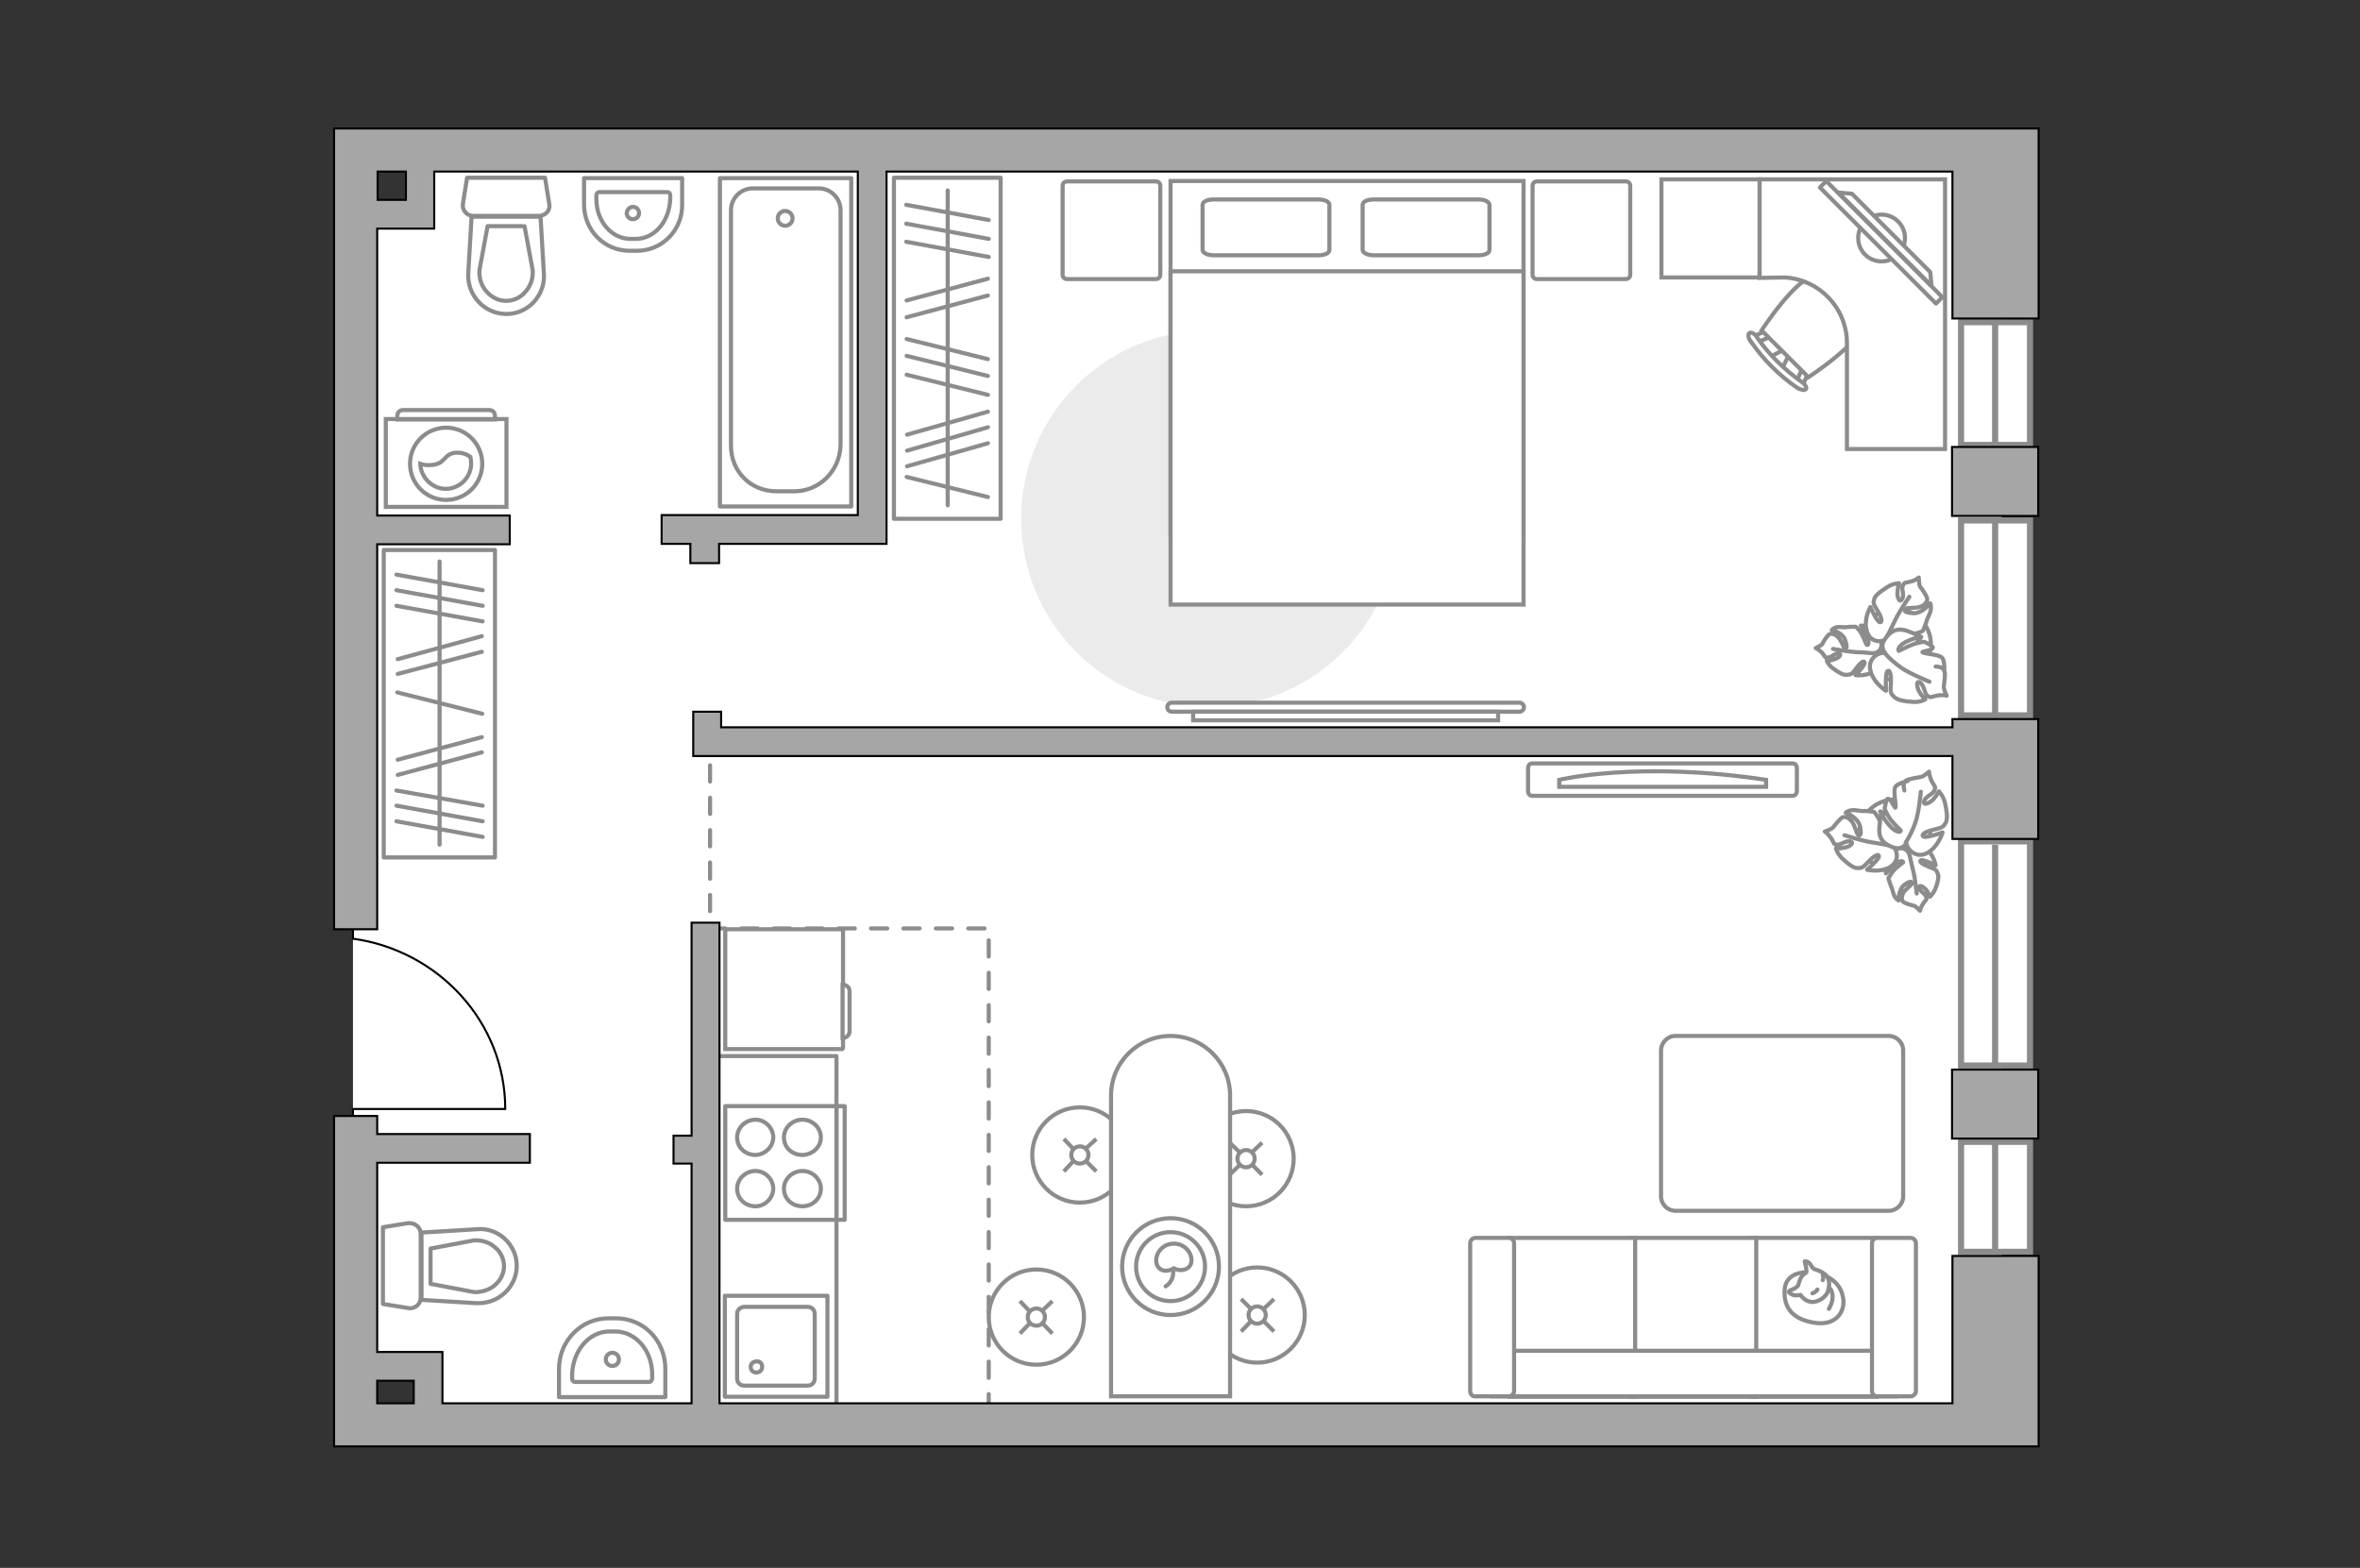 <?xml version="1.0" encoding="utf-8"?>
<!-- Generator: Adobe Illustrator 25.1.0, SVG Export Plug-In . SVG Version: 6.00 Build 0)  -->
<svg version="1.1" id="Слой_1" xmlns="http://www.w3.org/2000/svg" xmlns:xlink="http://www.w3.org/1999/xlink" x="0px" y="0px"
	 viewBox="0 0 575 382" style="enable-background:new 0 0 575 382;" xml:space="preserve">
<rect x="0" y="0" width="575" height="382" fill="#333333" stroke="none"/>
<style type="text/css">
	.st0{fill:#FFFFFF;}
	.st1{fill:#EBEBEB;}
	.st2{fill:#FFFFFF;stroke:#8C8C8C;stroke-miterlimit:10;}
	.st3{fill:none;stroke:#8C8C8C;stroke-miterlimit:10;}
	.st4{fill:none;stroke:#8C8C8C;stroke-linecap:round;stroke-linejoin:round;stroke-miterlimit:10;}
	.st5{fill:#FFFFFF;stroke:#8C8C8C;stroke-linecap:round;stroke-linejoin:round;stroke-miterlimit:10;}
	.st6{fill:#FFFFFF;stroke:#8C8C8C;stroke-width:1;stroke-linecap:round;stroke-linejoin:round;stroke-miterlimit:10;}
	.st7{fill:#FFFFFF;stroke:#8C8C8C;stroke-width:1;stroke-linecap:round;stroke-linejoin:round;stroke-miterlimit:10;}
	.st8{fill-rule:evenodd;clip-rule:evenodd;fill:#FFFFFF;fill-opacity:0.1;stroke:#8C8C8C;stroke-miterlimit:10;}
	.st9{fill:#FFFFFF;stroke:#8C8C8C;stroke-width:1.5;stroke-linecap:round;stroke-miterlimit:10;}
	.st10{fill:none;stroke:#8C8C8C;stroke-width:1.5;stroke-miterlimit:10;}
	.st11{fill:none;stroke:#000000;stroke-width:0.5;stroke-linecap:round;stroke-linejoin:round;stroke-miterlimit:10;}
	.st12{fill:none;stroke:#8C8C8C;stroke-linecap:round;stroke-linejoin:round;stroke-miterlimit:10;stroke-dasharray:3.948,3.948;}
	.st13{fill:#A6A6A6;stroke:#000000;stroke-width:0.5;stroke-miterlimit:10;}
</style>
<path class="st0" d="M183,38v-1.5H86v296.4h18.5v14.2h383.2V38H183z M103.6,51.5H88.2V38h15.4V51.5z"/>
<g id="furniture_1_">
	<path id="Vector_4_" class="st1" d="M294.7,172.3c25.4,0,45.9-20.5,45.9-45.9s-20.5-45.9-45.9-45.9s-45.9,20.5-45.9,45.9
		S269.4,172.3,294.7,172.3z"/>
	<g>
		<circle class="st2" cx="303.6" cy="282.3" r="11.6"/>
		<line class="st3" x1="307.5" y1="278.4" x2="305.2" y2="280.6"/>
		<circle class="st2" cx="303.6" cy="282.3" r="2.1"/>
		<line class="st3" x1="302" y1="283.9" x2="299.6" y2="286.2"/>
		<line class="st3" x1="307.5" y1="286.2" x2="305.2" y2="283.9"/>
		<line class="st3" x1="302" y1="280.7" x2="299.6" y2="278.4"/>
	</g>
	<g>
		<circle class="st2" cx="306.3" cy="320.4" r="11.6"/>
		<line class="st3" x1="310.4" y1="316.5" x2="308" y2="318.8"/>
		<circle class="st2" cx="306.3" cy="320.4" r="2.1"/>
		<line class="st3" x1="304.7" y1="322" x2="302.4" y2="324.4"/>
		<line class="st3" x1="310.4" y1="324.4" x2="308" y2="322"/>
		<line class="st3" x1="304.7" y1="318.8" x2="302.4" y2="316.5"/>
	</g>
	<g>
		<circle class="st2" cx="263.1" cy="281.4" r="11.6"/>
		<line class="st3" x1="267.1" y1="277.5" x2="264.7" y2="279.7"/>
		<circle class="st2" cx="263.1" cy="281.4" r="2.1"/>
		<line class="st3" x1="261.4" y1="283" x2="259.2" y2="285.4"/>
		<line class="st3" x1="267.1" y1="285.4" x2="264.7" y2="283"/>
		<line class="st3" x1="261.4" y1="279.8" x2="259.2" y2="277.5"/>
	</g>
	<g>
		<circle class="st2" cx="252.5" cy="320.9" r="11.6"/>
		<line class="st3" x1="256.4" y1="317" x2="254.1" y2="319.2"/>
		<circle class="st2" cx="252.5" cy="320.9" r="2.1"/>
		<line class="st3" x1="250.8" y1="322.5" x2="248.5" y2="324.9"/>
		<line class="st3" x1="256.4" y1="324.9" x2="254.1" y2="322.5"/>
		<line class="st3" x1="250.8" y1="319.4" x2="248.5" y2="317"/>
	</g>
	<g>
		<rect x="93.5" y="134" class="st4" width="27.1" height="74.9"/>
		<line class="st4" x1="96.6" y1="140" x2="117.6" y2="143.8"/>
		<line class="st4" x1="96.6" y1="143.8" x2="117.6" y2="147.6"/>
		<line class="st4" x1="96.6" y1="147.6" x2="117.6" y2="151.4"/>
		<line class="st4" x1="96.6" y1="192.6" x2="117.6" y2="196.3"/>
		<line class="st4" x1="96.6" y1="196.3" x2="117.6" y2="200.1"/>
		<line class="st4" x1="96.6" y1="200.1" x2="117.6" y2="203.9"/>
		<line class="st4" x1="96.9" y1="160.6" x2="117.4" y2="155"/>
		<line class="st4" x1="96.9" y1="164.2" x2="117.4" y2="158.8"/>
		<line class="st4" x1="96.9" y1="185.1" x2="117.4" y2="179.6"/>
		<line class="st4" x1="96.9" y1="188.8" x2="117.4" y2="183.3"/>
		<line class="st4" x1="96.8" y1="168.7" x2="117.5" y2="173.9"/>
		<line class="st4" x1="107.1" y1="136.8" x2="107.1" y2="205.8"/>
	</g>
	<g>
		<rect x="217.8" y="43.3" class="st4" width="26" height="83.1"/>
		<line class="st4" x1="220.8" y1="49.9" x2="240.9" y2="53.6"/>
		<line class="st4" x1="220.8" y1="54.5" x2="240.9" y2="58.2"/>
		<line class="st4" x1="221" y1="105.9" x2="240.7" y2="100.3"/>
		<line class="st4" x1="221" y1="109.8" x2="240.7" y2="104.1"/>
		<line class="st4" x1="221" y1="113.6" x2="240.7" y2="108"/>
		<line class="st4" x1="220.8" y1="58.9" x2="240.9" y2="62.6"/>
		<line class="st4" x1="220.9" y1="73.2" x2="240.7" y2="67.9"/>
		<line class="st4" x1="220.9" y1="77.3" x2="240.7" y2="72"/>
		<line class="st4" x1="220.9" y1="82.6" x2="240.7" y2="87.5"/>
		<line class="st4" x1="220.9" y1="91.3" x2="240.7" y2="96.2"/>
		<line class="st4" x1="220.9" y1="116.2" x2="240.7" y2="121.1"/>
		<line class="st4" x1="220.9" y1="86.7" x2="240.7" y2="91.6"/>
		<line class="st4" x1="230.9" y1="46.4" x2="230.9" y2="123.1"/>
	</g>
	<g>
		<path id="Vector_54_00000050627192432752827250000002139392441358678461_" class="st2" d="M457.3,340.3h-30.6v-38.7h30.6V340.3z"
			/>
		<path id="Vector_55_00000026885455883741028760000006027682164391686330_" class="st2" d="M427.9,340.3h-30.6v-38.7h30.6V340.3z"
			/>
		<path id="Vector_56_00000026852583047985805130000009257156674891459223_" class="st2" d="M398.4,340.3h-30.6v-38.7h30.6V340.3z"
			/>
		<path id="Vector_57_00000083060896772121040180000012033641769297974439_" class="st2" d="M458.9,329.1l2.9,11.1h-98.2v-11.1
			H458.9z"/>
		<path id="Vector_58_00000087381170443976171900000003893660917172961195_" class="st2" d="M456.1,338.9v-36c0-0.7,0.6-1.3,1.3-1.3
			h8.1c0.7,0,1.3,0.6,1.3,1.3v36c0,0.7-0.6,1.3-1.3,1.3h-8.1C456.8,340.3,456.1,339.7,456.1,338.9z"/>
		<path id="Vector_59_00000049940501962101018700000013606769134176695171_" class="st2" d="M358.2,338.9v-36c0-0.7,0.6-1.3,1.3-1.3
			h8.1c0.7,0,1.3,0.6,1.3,1.3v36c0,0.7-0.6,1.3-1.3,1.3h-8.1C358.8,340.3,358.2,339.7,358.2,338.9z"/>
		<g>
			<path class="st5" d="M440,310c0,0-5-0.2-5.2,4.4c-0.2,4.5,2.2,7.1,7.4,7.9c5.2,0.8,7.6-2.9,6.8-6.4C448.3,312.3,445,310,440,310z
				"/>
			<path class="st5" d="M438.1,313.2c0,0-0.5,0.7-1.5,1c-0.9,0.3-0.8,0.6-0.8,0.6s0.9,1,2.2,0.8c0.7-0.1,0.7-0.1,0.7-0.1
				s0.9,1.5,2.6,1.7s3.6-1.3,4-2.4s0.6-2.8-0.1-3.7c-0.6-0.9-2-1.6-2.9-1.8c-0.9-0.2-1.1-1.5-1.8-1.8c-0.7-0.3-0.8-0.2-0.8-0.2
				s0.6,2.3,0.4,2.7C439.9,310.4,438.9,310.1,438.1,313.2z"/>
			<path class="st5" d="M442.8,314.2c0,0-0.3,0.6-1.2,0.9"/>
			<path class="st5" d="M444.1,311.9c0,0,0.3-0.7,0-1.3"/>
			<path class="st4" d="M445.6,313.8c0,0,0.8,0.2,0.9,2c0.1,1.5-0.9,3.1-0.9,3.1"/>
		</g>
	</g>
	<g>
		<path id="Vector_8_00000114038585211030508680000012293290341345202856_" class="st2" d="M205.4,255.3v-28.7
			c0-0.1-0.1-0.2-0.2-0.2h-28.5v29.2h28.5C205.3,255.5,205.4,255.4,205.4,255.3z"/>
		<path id="Vector_9_00000013180309937422403180000014441901665491472046_" class="st2" d="M205.3,239.9v13c1,0,1.7-0.8,1.7-1.7
			v-9.5C207.1,240.7,206.3,239.9,205.3,239.9z"/>
	</g>
	<path id="Vector_90_00000085960271264210524220000016030913847561811598_" class="st2" d="M373.4,186c-0.6,0-1.1,0.3-1.1,1.3v5.3
		c0,1,0.5,1.3,1.1,1.3h63.3c0.6,0,1.1-0.4,1.1-1.3v-5.3c0-1-0.5-1.3-1.1-1.3H373.4z"/>
	<path id="Vector_91_00000117663537194980819940000006859859672310857142_" class="st2" d="M430.3,191.7h-50.4V190
		c0,0,19.1-4.7,50.4,0V191.7z"/>
	<g>
		<path id="Vector_60_00000173875709912251074800000007953009619991402632_" class="st2" d="M465,211.5c-4.4,1.9-9.5-0.2-11.4-4.6
			c-1.9-4.4,0.2-9.5,4.6-11.4s9.5,0.2,11.4,4.6C471.5,204.5,469.4,209.6,465,211.5z"/>
		<path class="st5" d="M465,207.8c0,0-0.6-1.4-2.3-1.1c-1.7,0.3-3.1,1.1-3.2,3.5s0,2.6,0,2.6s1.5-2.1,2.8-2.7c1.2-0.6,1.4-0.1,1.4,0
			c-0.1,0.1-2.1,1.5-2.8,2.6c-0.7,1-0.8,1.3-0.8,1.3s0.6,1.9,0.7,2.1c0.2,0.2,0.4,1.5,0.8,2.3c0.4,0.7,1,1,1,1s-0.1-2.8,1.5-3.9
			c1.6-1.1,1.8-0.6,1.7-0.2c-0.1,0.4-1.8,1.5-2.2,2.5c-0.4,1-0.2,1.7,0.2,2s2.1,0.8,2.6,0.9c0.5,0.2,1.4,1.2,1.4,1.2
			s0.1-0.8,0.8-1.8c0.7-1,0.9-0.8,0.7-1.6c-0.2-0.8-1.6-1.3-1.7-2.2s1-0.3,1.7,0.5c0.6,0.8,0.9,1.7,0.9,1.7s0.9-0.8,1.4-2.1
			s0.9-2.8,0.5-3.6c-0.3-0.8-0.4-1-2.1-1.6c-1.6-0.6-2.5-1.3-2-1.6s3.6,1.2,3.6,1.2s-0.5-2.8-2.5-4.2
			C467.2,205,465.3,206.6,465,207.8z"/>
		<path class="st4" d="M467,217.7c0,0-0.4-3.9-0.9-5.7c-0.3-1.2-0.8-3.4-1-4.3c-0.3-1.3-1-2.5-2-3.5"/>
		<path class="st5" d="M461,206c0,0,1.8,0,2.2-2c0.4-1.9,0.3-3.9-2.3-5.1c-2.6-1.2-2.8-1.2-2.8-1.2s1.5,2.6,1.6,4.2
			c0.1,1.6-0.5,1.6-0.6,1.5s-0.7-2.9-1.5-4.2s-1-1.4-1-1.4s-2.3-0.3-2.6-0.2c-0.4,0.1-1.8-0.3-2.8-0.2s-1.5,0.6-1.5,0.6
			s3,1.1,3.5,3.4c0.5,2.3-0.2,2.3-0.5,2c-0.4-0.3-0.8-2.6-1.7-3.5s-1.7-1-2.2-0.7s-1.8,1.9-2.2,2.4s-2,1-2,1s0.8,0.5,1.6,1.7
			c0.8,1.2,0.4,1.4,1.4,1.5s2.1-1.1,3.2-0.8s-0.1,1.3-1.3,1.5c-1.2,0.3-2.2,0.2-2.2,0.2s0.4,1.4,1.6,2.5s2.6,2.3,3.6,2.3
			s1.3,0,2.7-1.5s2.5-2.1,2.6-1.4c0.1,0.7-2.9,3.3-2.9,3.3s3.2,0.8,5.7-0.7C463,209.6,462.2,206.8,461,206z"/>
		<path class="st4" d="M449.4,203.5c0,0,4.4,1.4,6.5,1.7c1.4,0.2,4,0.7,5.1,0.9c1.6,0.3,3.2,0.1,4.6-0.5"/>
		<g>
			<path class="st5" d="M464,192.6c-0.4-1.4-0.1-2.1,0.5-2.5c0.6-0.3,2.8-0.7,3.5-0.8s2-1.3,2-1.3s0,1,0.7,2.4s1,1.1,0.6,2.2
				c-0.4,1-2.2,1.4-2.5,2.6c-0.3,1.2,1.3,0.5,2.2-0.4c0.9-1,1.4-2,1.4-2s1.1,1.1,1.5,2.9c0.4,1.8,0.7,3.7,0.2,4.7
				c-0.6,1-0.7,1.2-2.8,1.7c-2.2,0.5-3.3,1.2-2.7,1.7s4.7-1,4.7-1s-1,3.5-3.7,5s-4.9-0.8-5.1-2.3c0,0-1,1.7-3.1,1s-3.8-1.9-3.5-4.9
				c0.3-3.1,0.4-3.3,0.4-3.3s1.7,2.8,3.1,3.8s1.8,0.4,1.7,0.2c-0.1-0.1-2.4-2.2-3.1-3.6c-0.8-1.4-0.8-1.7-0.8-1.7s0.3-2.4,0.8-2.4
				c0.7,0,1.6,2.3,1.8,2.2c0.3-0.3-0.6-4.2,0-5.1s3-1.4,3-1.4"/>
			<path class="st4" d="M468,192.9c0,0-0.5,5.5-1.4,7.7c-0.5,1.4-1.4,3.4-2.3,4.7"/>
		</g>
	</g>
	<g>
		<path id="Vector_60_00000052798495220729562020000012289279306910604672_" class="st2" d="M453.2,158c-0.5-4.7,2.9-9.1,7.6-9.6
			c4.7-0.5,9.1,2.9,9.6,7.6c0.5,4.7-2.9,9.1-7.6,9.6C458.1,166.2,453.7,162.8,453.2,158z"/>
		<path class="st5" d="M456.7,159.1c0,0,1.6-0.1,1.7-1.9c0.1-1.7-0.2-3.3-2.5-4.1c-2.3-0.8-2.5-0.7-2.5-0.7s1.5,2.1,1.8,3.4
			c0.2,1.4-0.2,1.4-0.4,1.3c-0.1,0-0.9-2.4-1.7-3.4c-0.8-1-1-1-1-1s-1.9,0-2.2,0.1c-0.3,0.1-1.6-0.1-2.4,0c-0.8,0.2-1.2,0.7-1.2,0.7
			s2.8,0.6,3.3,2.6c0.7,1.9,0.1,2-0.2,1.7c-0.3-0.2-0.9-2.1-1.8-2.8c-0.9-0.7-1.6-0.7-2-0.4c-0.5,0.4-1.4,1.8-1.6,2.3
			c-0.3,0.4-1.6,1-1.6,1s0.7,0.3,1.6,1.2c0.8,1,0.5,1.2,1.4,1.1c0.9,0,1.7-1.2,2.6-1s0,1.1-1,1.4c-1,0.4-1.9,0.4-1.9,0.4
			s0.4,1.1,1.6,1.9c1.2,0.9,2.5,1.7,3.4,1.5c0.9-0.1,1.1-0.1,2.1-1.5s1.9-2.1,2.1-1.5c0.2,0.6-2.2,3.1-2.2,3.1s2.9,0.4,4.7-1.2
			C458.8,161.9,457.8,159.7,456.7,159.1z"/>
		<path class="st4" d="M446.6,158.1c0,0,3.9,0.7,5.7,0.8c1.2,0,3.5,0.2,4.4,0.3c1.4,0.1,2.7-0.3,3.9-0.9"/>
		<path class="st5" d="M459.5,155.7c0,0-0.5,1.8,1.2,2.6c1.8,0.9,3.7,1.3,5.5-0.8c1.9-2.1,1.9-2.3,1.9-2.3s-2.9,0.7-4.4,0.3
			c-1.6-0.4-1.3-0.9-1.2-1s2.9,0.2,4.4-0.2c1.4-0.4,1.6-0.6,1.6-0.6s0.9-2.1,0.9-2.4c0-0.3,0.8-1.6,1-2.6c0.2-1-0.1-1.7-0.1-1.7
			s-2,2.6-4.3,2.4c-2.3-0.2-2.1-0.8-1.7-1.1c0.4-0.3,2.7,0,3.9-0.6c1.2-0.6,1.5-1.4,1.3-2c-0.1-0.6-1.3-2.3-1.7-2.8
			c-0.3-0.6-0.3-2.2-0.3-2.2s-0.7,0.7-2,1c-1.4,0.4-1.4,0-1.9,1c-0.4,0.9,0.5,2.3-0.2,3.3c-0.6,1-1.2-0.5-1.1-1.7
			c0.1-1.3,0.4-2.2,0.4-2.2s-1.4,0-2.8,0.9c-1.4,0.9-2.9,1.9-3.2,2.8c-0.3,1-0.4,1.2,0.7,2.9c1.1,1.7,1.3,3,0.6,2.9
			c-0.7-0.1-2.3-3.7-2.3-3.7s-1.7,2.9-0.9,5.7C455.5,156.6,458.5,156.6,459.5,155.7z"/>
		<path class="st4" d="M465.2,145.4c0,0-2.6,3.8-3.5,5.8c-0.6,1.3-1.8,3.6-2.3,4.6c-0.7,1.5-1,3.1-0.8,4.6"/>
		<g>
			<path class="st5" d="M471.6,162.4c1.4,0,2,0.6,2.2,1.2c0.2,0.7-0.1,2.8-0.2,3.6c-0.1,0.7,0.7,2.3,0.7,2.3s-1-0.3-2.5,0
				c-1.5,0.3-1.4,0.6-2.2,0s-0.7-2.5-1.8-3.2c-1-0.6-0.8,1.1-0.2,2.2c0.6,1.1,1.5,1.9,1.5,1.9s-1.4,0.8-3.1,0.6
				c-1.8-0.1-3.7-0.4-4.5-1.2s-1-1-0.8-3.2c0.1-2.2-0.2-3.5-0.8-3.1c-0.6,0.4-0.4,4.8-0.4,4.8s-3.1-1.9-3.8-5
				c-0.7-3,2.2-4.5,3.6-4.2c0,0-1.4-1.5-0.1-3.3c1.2-1.8,2.8-3.1,5.7-2c2.9,1.1,3,1.3,3,1.3s-3.2,0.8-4.5,1.9
				c-1.3,1.1-0.8,1.6-0.7,1.6s2.8-1.6,4.4-1.9c1.5-0.4,1.8-0.3,1.8-0.3s2.2,1,2,1.4c-0.2,0.7-2.7,0.9-2.5,1.1
				c0.2,0.4,4.2,0.5,4.8,1.4c0.7,0.8,0.5,3.3,0.5,3.3"/>
			<path class="st4" d="M470.1,166.1c0,0-5.1-2.1-7-3.5c-1.3-0.9-2.9-2.3-3.9-3.5"/>
		</g>
	</g>
	<path class="st2" d="M285.2,252.4L285.2,252.4c8,0,14.5,6.5,14.5,14.5v73.3h-29v-73.3C270.7,258.9,277.2,252.4,285.2,252.4z"/>
	<circle class="st4" cx="285.2" cy="308.6" r="11.8"/>
	<circle class="st4" cx="285.2" cy="308.6" r="8.4"/>
	<path class="st4" d="M281.7,307.1c0-2.2,1.9-4.1,4.3-4.1c2.3,0,4.3,1.8,4.3,4.1c0,2.2-2.6,2.9-4.3,1.9
		C283.9,310.3,281.7,309.4,281.7,307.1z"/>
	<path class="st4" d="M284,313.4c0,0,2.2-1.2,1.8-4.1"/>
	<path class="st2" d="M408.2,252.4h52c1.9,0,3.5,1.6,3.5,3.5v35.6c0,1.9-1.6,3.5-3.5,3.5h-52c-1.9,0-3.5-1.6-3.5-3.5V256
		C404.7,254,406.3,252.4,408.2,252.4z"/>
	<g>
		<path id="Vector_98_4_" class="st2" d="M285.2,130.3h86V44.1h-86V130.3z"/>
		<path id="Vector_99_4_" class="st2" d="M371.2,147.3h-86V66.1h75.8h10.2v11L371.2,147.3L371.2,147.3z"/>
		<path id="Vector_100_4_" class="st4" d="M321.2,48.6h-25.5c-1.5,0-2.7,0.5-2.7,1.3v11c0,0.7,1.2,1.3,2.7,1.3h25.5
			c1.5,0,2.7-0.5,2.7-1.3v-11C323.9,49.1,322.7,48.6,321.2,48.6z"/>
		<path id="Vector_101_4_" class="st4" d="M360.2,48.6h-25.5c-1.5,0-2.7,0.5-2.7,1.3v11c0,0.7,1.2,1.3,2.7,1.3h25.5
			c1.5,0,2.7-0.5,2.7-1.3v-11C362.8,49.1,361.7,48.6,360.2,48.6z"/>
	</g>
	<path id="Vector_5_4_" class="st5" d="M282.7,66.9V45.3c0-0.7-0.5-1.1-1.1-1.1H260c-0.7,0-1.1,0.5-1.1,1.1v21.6
		c0,0.7,0.5,1.1,1.1,1.1h21.6C282.2,68,282.7,67.6,282.7,66.9z"/>
	<path id="Vector_5_00000053544588702228038310000009755223939609898904_" class="st5" d="M397.2,66.9V45.3c0-0.7-0.5-1.1-1.1-1.1
		h-21.6c-0.7,0-1.1,0.5-1.1,1.1v21.6c0,0.7,0.5,1.1,1.1,1.1H396C396.7,68,397.2,67.6,397.2,66.9z"/>
	<g>
		<path class="st2" d="M285.5,173.4c-0.6,0-1.1-0.5-1.1-1.1s0.5-1.1,1.1-1.1h84.7c0.6,0,1.1,0.5,1.1,1.1s-0.5,1.1-1.1,1.1H285.5z"/>
		<rect x="290.7" y="173.4" class="st2" width="74.3" height="2.1"/>
	</g>
	<g>
		<g id="Group_2_16_">
			<g id="Group_3_16_">
				<path id="Vector_10_16_" class="st2" d="M434.1,90l2.1-4.2l-0.9-0.9l-4.2,2.1L434.1,90z"/>
			</g>
			<g id="Group_4_16_">
				<path id="Vector_11_16_" class="st2" d="M431.2,80.8c-0.3-0.3-0.7-0.4-0.9-0.2l-3.6,1.6c-0.4,0.2-0.4,0.5-0.1,1s0.8,0.6,1,0.5
					l3.6-1.6c0.4-0.2,0.4-0.5,0.1-1C431.3,80.9,431.3,80.9,431.2,80.8z"/>
			</g>
			<g id="Group_5_16_">
				<path id="Vector_12_16_" class="st2" d="M440.3,89.9c-0.1-0.1-0.1-0.1-0.2-0.2c-0.5-0.3-0.8-0.3-1,0.1l-1.6,3.6
					c-0.2,0.4,0.1,0.8,0.5,1.1c0.5,0.3,0.8,0.3,1-0.1l1.6-3.6C440.6,90.6,440.5,90.1,440.3,89.9z"/>
			</g>
			<path id="Vector_13_16_" class="st2" d="M454,78.5c0-4-7.4-11.4-11.4-11.4c-4.7,0-13.4,13.4-13.4,13.4l11.4,11.4
				C440.6,91.9,454,83.2,454,78.5z"/>
			<path id="Vector_14_16_" class="st2" d="M438.9,93c-4.2-3-8-6.7-10.8-10.8c-0.5-0.9-1.4-1.3-1.8-1.1c-0.5,0.3-0.4,1.3,0.3,2.1
				c3,4.4,6.9,8.3,11.3,11.3c0.9,0.5,1.8,0.7,2.1,0.3C440.3,94.4,439.8,93.6,438.9,93z"/>
		</g>
		<path class="st2" d="M435,67.6c8.4,0.6,15,7.5,15,16.1v25.7h23.9v-53V43.7l0,0l0,0h-38.8h-1.2h-5.2v24L435,67.6L435,67.6L435,67.6
			z"/>
		<rect x="404.8" y="43.7" class="st2" width="23.9" height="23.9"/>
		<g>
			
				<ellipse transform="matrix(0.995 -9.854089e-02 9.854089e-02 0.995 -3.484 45.462)" class="st6" cx="458.5" cy="58" rx="5.7" ry="5.7"/>
			<g>
				
					<rect x="457.3" y="39" transform="matrix(0.707 -0.707 0.707 0.707 92.525 341.414)" class="st7" width="2.2" height="40"/>
				<polygon class="st5" points="470.3,66.3 451.2,47.2 447.9,46.9 470.6,69.6 				"/>
			</g>
		</g>
	</g>
	<g>
		<g>
			<path class="st2" d="M123.4,102.1H94v21.4h29.4V102.1z"/>
			<path class="st8" d="M119.2,99.9h-21c-0.8,0-1.4,0.6-1.4,1.4v0.9h23.8v-0.9C120.6,100.5,120,99.9,119.2,99.9z"/>
		</g>
		<g>
			<circle class="st2" cx="108.7" cy="113" r="8.8"/>
			<path class="st2" d="M111.1,110.3c-3.1,0.2-2.4,2.8-6.1,3c-1.2,0.1-1.9-0.1-2.6-0.3c0.1,3.3,2.9,6.1,6.2,6.1
				c3.4,0,6.2-2.8,6.2-6.2c0-0.5-0.1-1.1-0.2-1.6C113.9,110.8,112.7,110.2,111.1,110.3z"/>
		</g>
	</g>
	<polyline class="st4" points="173,257.3 203.8,257.3 203.8,347.1 	"/>
</g>
<g id="windows_1_">
	<g>
		<rect x="477.8" y="278.2" class="st9" width="16.8" height="26.8"/>
		<line class="st10" x1="486.1" y1="278.5" x2="486.1" y2="305.3"/>
	</g>
	<g>
		<rect x="477.8" y="205" class="st9" width="16.8" height="54.6"/>
		<line class="st10" x1="486.1" y1="205.8" x2="486.1" y2="260.3"/>
	</g>
	<g>
		<rect x="477.8" y="126.8" class="st9" width="16.8" height="47.5"/>
		<line class="st10" x1="486.1" y1="127.4" x2="486.1" y2="174.8"/>
	</g>
	<g>
		<rect x="477.8" y="78.5" class="st9" width="16.8" height="29.9"/>
		<line class="st10" x1="486.1" y1="78.8" x2="486.1" y2="108.7"/>
	</g>
</g>
<g id="plan">
	<g id="Group_34_00000046331231129762298950000017079021075552566410_">
		<path id="Vector_158_00000010278448914344200620000003524640960491090826_" class="st11" d="M123,270.2H86v1.6"/>
		<path id="Vector_159_00000134212178088612737240000014810426007109718672_" class="st11" d="M86,226.2v2.5"/>
		<path id="Vector_160_00000114072328635105452150000008426665261928303268_" class="st11" d="M86,228.7
			c20.9,2.9,37.1,20.4,37.1,41.5"/>
	</g>
	<g id="Group_26_00000132799233604568363520000002703572612298621844_">
		<path id="Vector_130_00000137835384631408729520000010209202234468636600_" class="st4" d="M131.3,52.6h-16c-1.6,0-2.8-1.5-2.5-3
			l1-6.3h19l1,6.3C134.2,51.2,132.9,52.6,131.3,52.6z"/>
		<path id="Vector_131_00000031919710915172272290000005674908802568875186_" class="st4" d="M123.4,76.5c-5.4,0-9.7-4.6-9.3-10.1
			l0.8-13.6h16.8l0.8,13.6C133,71.9,128.7,76.5,123.4,76.5z"/>
		<path id="Vector_132_00000031900068758589713710000002372361955590352015_" class="st4" d="M118.8,55.1l-2,10.8
			c-0.1,1.9,0.5,3.8,1.8,5.2s2.9,2.2,4.7,2.2c1.8,0,3.6-0.8,4.7-2.2c1.3-1.4,1.9-3.3,1.8-5.2l-2-10.8
			C127.9,55.1,118.8,55.1,118.8,55.1z"/>
	</g>
	<g>
		<path id="Vector_133_00000045597466611258992100000011026108084763979964_" class="st4" d="M154.9,58.2h-1.3
			c-4.6,0-8.3-4.3-8.3-9.7v-0.9c0-0.4,0.3-0.8,0.7-0.8h16.6c0.4,0,0.7,0.3,0.7,0.8v0.9C163.1,53.9,159.5,58.2,154.9,58.2z"/>
		<path id="Vector_134_00000090998665220021740870000011833064231950539935_" class="st4" d="M155.2,61.1h-1.8
			c-6.2,0-11.1-5-11.1-11.3v-6.4h23.9v6.4C166.3,56.1,161.3,61.1,155.2,61.1z"/>
		<path class="st4" d="M154.2,50.4c0.8,0,1.5,0.6,1.5,1.5c0,0.8-0.6,1.5-1.5,1.5c-0.8,0-1.5-0.6-1.5-1.5
			C152.8,51.1,153.4,50.4,154.2,50.4z"/>
	</g>
	<g id="Group_26_00000097478799207949557250000004988177946204359855_">
		<path id="Vector_130_00000093896582307722326060000012886615360888167588_" class="st4" d="M102.5,300.6v15.6c0,1.5-1.4,2.8-3,2.5
			l-6.2-1V299l6.2-1C101.1,297.9,102.5,299,102.5,300.6z"/>
		<path id="Vector_131_00000145770787211620172930000016279845251871860404_" class="st4" d="M125.9,308.4c0,5.2-4.5,9.4-9.9,9.1
			l-13.3-0.8v-16.4l13.3-0.8C121.3,298.9,125.9,303.2,125.9,308.4z"/>
		<path id="Vector_132_00000058580898422747175090000001541917508285102776_" class="st4" d="M104.9,312.8l10.6,2
			c1.8,0.1,3.7-0.5,5.1-1.7c1.4-1.2,2.2-2.9,2.2-4.6c0-1.7-0.8-3.5-2.2-4.6c-1.3-1.2-3.2-1.8-5.1-1.7l-10.6,2V312.8z"/>
	</g>
	<g>
		<path id="Vector_133_00000173839394618936946460000014217900353131885237_" class="st4" d="M148.5,324.4h1.4c5,0,9,4.7,9,10.4v1
			c0,0.5-0.3,0.9-0.8,0.9h-17.9c-0.5,0-0.8-0.3-0.8-0.9v-1C139.6,329.1,143.5,324.4,148.5,324.4z"/>
		<path id="Vector_134_00000183971309593635729640000016281341629417324724_" class="st4" d="M148.2,321.2h1.9c6.7,0,12,5.4,12,12.3
			v6.9h-25.9v-6.9C136.2,326.7,141.6,321.2,148.2,321.2z"/>
		<path class="st4" d="M149.2,332.8c-0.9,0-1.6-0.7-1.6-1.6s0.7-1.6,1.6-1.6c0.9,0,1.6,0.7,1.6,1.6S150.1,332.8,149.2,332.8z"/>
	</g>
	<g>
		<path id="Vector_135_00000173146158651908532290000015902344626603840429_" class="st4" d="M175.4,123.4v-80h32v80H175.4z"/>
		<path id="Vector_136_00000030478448824525074340000017836742906562504078_" class="st4" d="M193.5,119.7h-4.3
			c-6.4,0-11.1-4.9-11.1-11.1V51.2c0-2.9,2.4-5.3,5.3-5.3h16.1c2.9,0,5.3,2.4,5.3,5.3v57.3C204.6,114.8,199.6,119.7,193.5,119.7z"/>
		<circle class="st4" cx="191.3" cy="53.2" r="1.8"/>
	</g>
	<g>
		<g id="Group_27_00000156574819055688939140000000270908880089309612_">
			<path id="Vector_140_00000021114317857357621550000016303787632614566798_" class="st4" d="M201.6,340.3v-24.6h-25v24.6H201.6z"
				/>
		</g>
		<g>
			<path id="Vector_139_00000017511849480720691630000004303521049937419443_" class="st4" d="M185.7,333c0,0.9-0.7,1.4-1.4,1.4
				c-0.9,0-1.4-0.6-1.4-1.4c0-0.8,0.7-1.3,1.4-1.3C185.1,331.6,185.7,332.2,185.7,333z"/>
			<path id="Vector_141_00000086674885443489511930000007534441614316319679_" class="st4" d="M179.6,320.1v15.8
				c0,1,0.8,1.7,1.7,1.7h15.5c1,0,1.7-0.8,1.7-1.7v-15.8c0-1-0.8-1.7-1.7-1.7h-15.5C180.4,318.5,179.6,319.1,179.6,320.1z"/>
		</g>
	</g>
	<g>
		<g>
			<path id="Vector_142_00000023248059658400320450000010744780642693955004_" class="st4" d="M176.7,269.5v27.7h29.1v-27.7H176.7z"
				/>
			<g id="Group_28_00000150782897834552699460000012074754999261825681_">
				<g id="Group_29_00000159455876119742262040000000546055635875383684_">
					<path id="Vector_143_00000107578927952323524790000000905970707278774436_" class="st4" d="M188.4,289.6c0-2.3-2-4.3-4.3-4.3
						c-2.5,0-4.5,2-4.5,4.3c0,2.5,2,4.3,4.5,4.3C186.4,293.9,188.4,291.9,188.4,289.6z"/>
					<path id="Vector_144_00000068653931118877576130000014830192517418083262_" class="st4" d="M200,289.6c0-2.3-2-4.3-4.5-4.3
						s-4.5,2-4.5,4.3c0,2.5,2,4.3,4.5,4.3C198.1,293.9,200,291.9,200,289.6z"/>
				</g>
				<g id="Group_30_00000096049788065104500220000000680420838742602158_">
					<path id="Vector_145_00000087393697533474985450000008484378259010024890_" class="st4" d="M188.4,277.1c0-2.3-2-4.3-4.3-4.3
						c-2.5,0-4.5,2-4.5,4.3c0,2.5,2,4.3,4.5,4.3C186.4,281.3,188.4,279.4,188.4,277.1z"/>
					<path id="Vector_146_00000134965696148157214650000007283574251241738421_" class="st4" d="M200,277.1c0-2.3-2-4.3-4.5-4.3
						s-4.5,2-4.5,4.3c0,2.5,2,4.3,4.5,4.3C198.1,281.3,200,279.4,200,277.1z"/>
				</g>
			</g>
		</g>
		<line class="st4" x1="203.8" y1="297" x2="203.8" y2="269.5"/>
	</g>
	<polyline class="st12" points="240.9,343.6 240.9,226.2 173,226.2 173,179.6 	"/>
	<rect x="475.6" y="260.6" class="st13" width="21" height="16.8"/>
	<rect x="475.6" y="108.9" class="st13" width="21" height="16.8"/>
	<g>
		<polygon class="st13" points="175.7,184.2 175.8,184.2 175.8,184.2 475.7,184.2 475.7,204.4 496.6,204.4 496.6,175.2 475.7,175.2 
			475.7,177.2 175.7,177.2 175.7,173.4 168.9,173.4 168.9,177.2 168.9,177.2 168.9,184.2 168.9,184.2 		"/>
		<path class="st13" d="M475.7,306v35.9H175.3v-58.4v-4.4v-2.4l0,0v-51.9h-6.8v51.9h-4.4v6.8h4.4v58.4h-60.7v-12.5H91.9v-46.1h37.2
			v-7H91.9v-4.4H81.4v75v5.5h394.3h21V306H475.7z M100.8,341.9h-8.9v-5.5h8.9V341.9z"/>
	</g>
	<path class="st13" d="M481.7,31.3h-6H81.4v10.5v83.3v5.8v1.7v1v92.8h10.5v-93.8h32.3v-7H91.9V55.7h13.9V41.8H209v83.7h-33.8h-7h-7
		v7h7v4.7h7v-4.7H209h7v-7V41.8h259.7v35.8h21V40.3v-7.5v-1.5H481.7z M98.9,48.7H92v-6.9h6.9V48.7z"/>
</g>
<g id="points">
	<path id="bedroom_x5F_2" class="st4" d="M347.4,112.8"/>
	<path id="bedroom_x5F_1_00000026886181713703163670000011051839195688055691_" class="st4" d="M347.4,252.9"/>
	<path id="hallway" class="st4" d="M142.3,222"/>
	<path id="kitchen_00000132772170798437175980000009448353298171770555_" class="st4" d="M224.3,293"/>
	<path id="wc" class="st4" d="M145.3,303"/>
	<path id="bathroom" class="st4" d="M150.8,91.3"/>
</g>
</svg>
